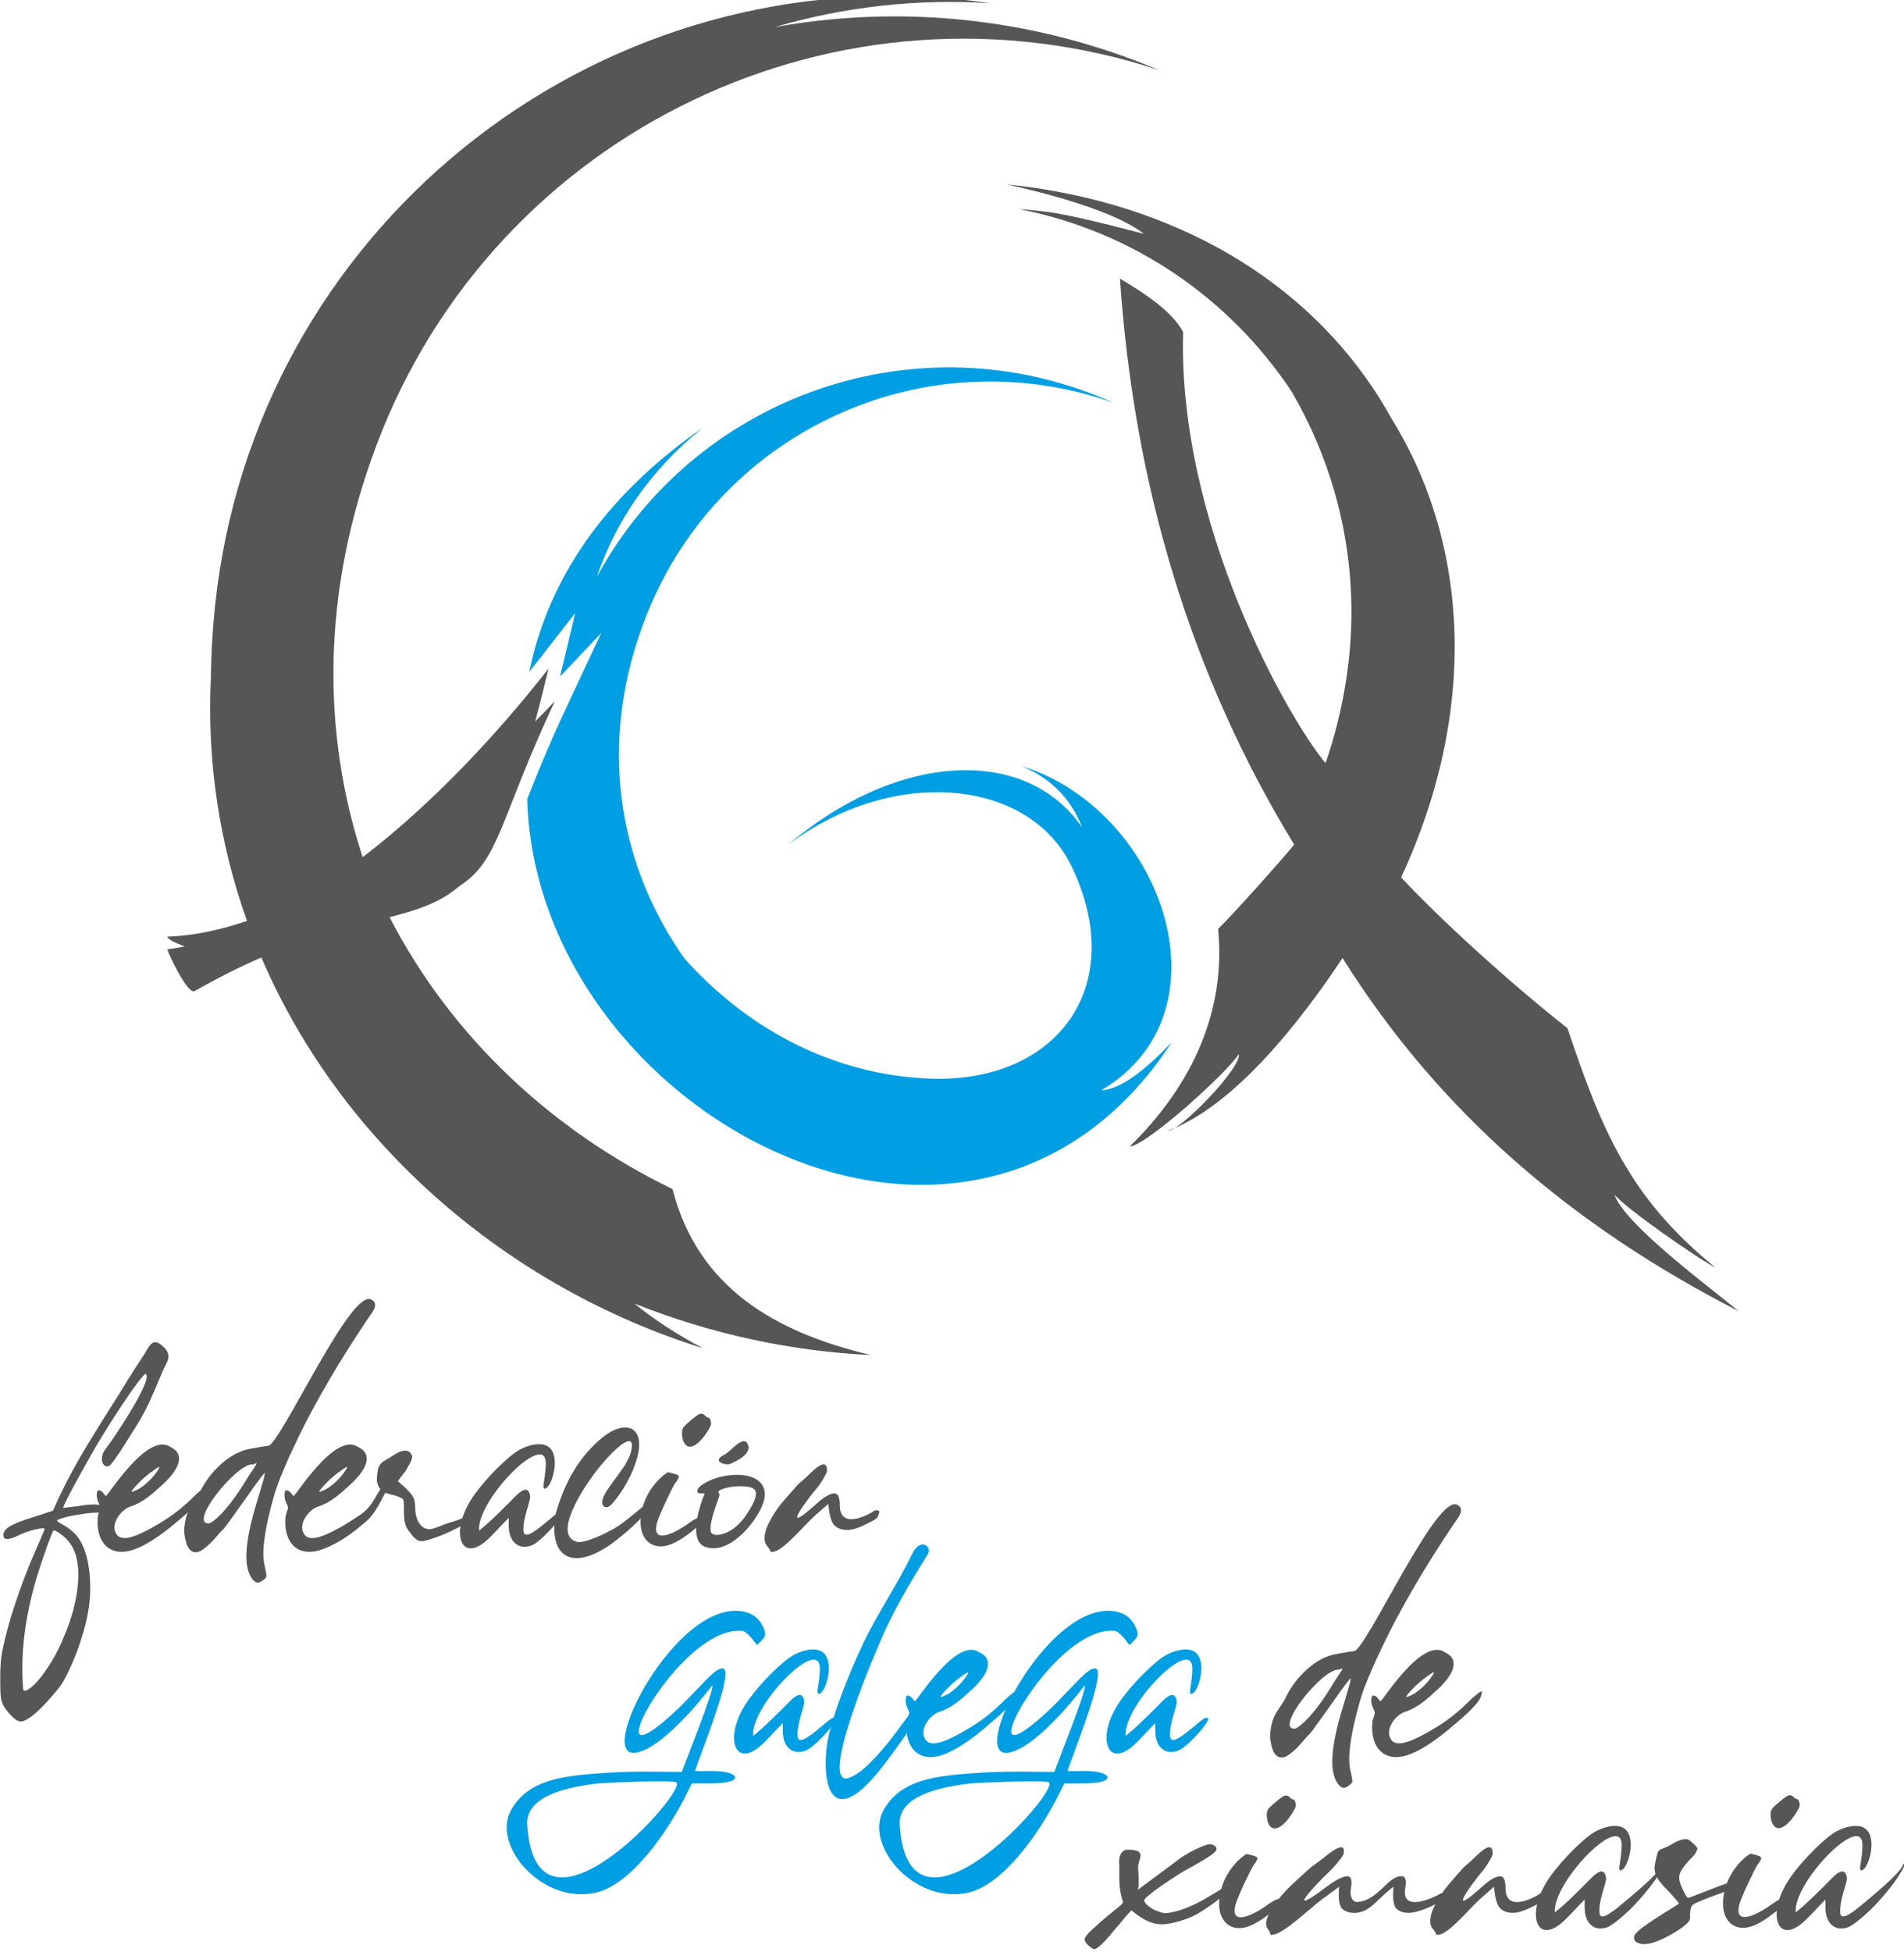 <?xml version="1.0" encoding="UTF-8" standalone="no"?>
<svg
   xmlns:dc="http://purl.org/dc/elements/1.1/"
   xmlns:cc="http://creativecommons.org/ns#"
   xmlns:rdf="http://www.w3.org/1999/02/22-rdf-syntax-ns#"
   xmlns:svg="http://www.w3.org/2000/svg"
   xmlns="http://www.w3.org/2000/svg"
   xmlns:sodipodi="http://sodipodi.sourceforge.net/DTD/sodipodi-0.dtd"
   xmlns:inkscape="http://www.inkscape.org/namespaces/inkscape"
   width="68.906mm"
   height="70.608mm"
   viewBox="0 0 68.906 70.608"
   version="1.1"
   id="svg1513"
   inkscape:version="1.0.2-2 (e86c870879, 2021-01-15)"
   sodipodi:docname="logo-texto-cuadrado-claro_zoom.svg">
  <defs
     id="defs1507" />
  <sodipodi:namedview
     id="base"
     pagecolor="#ffffff"
     bordercolor="#666666"
     borderopacity="1.0"
     inkscape:pageopacity="0.0"
     inkscape:pageshadow="2"
     inkscape:zoom="0.34066125"
     inkscape:cx="-615.63166"
     inkscape:cy="153.68651"
     inkscape:document-units="mm"
     inkscape:current-layer="layer1"
     inkscape:document-rotation="0"
     showgrid="false"
     inkscape:window-width="1920"
     inkscape:window-height="1009"
     inkscape:window-x="1272"
     inkscape:window-y="-8"
     inkscape:window-maximized="1" />
  <g
     inkscape:label="Capa 1"
     inkscape:groupmode="layer"
     id="layer1"
     transform="translate(-268.719,-107.504)">
    <g
       id="g843"
       transform="matrix(0.353,0,0,-0.353,257.79,332.913)">
      <g
         id="g845">
        <path
           d="m 206.835,508.652 c -1.621,0.784 -9.312,6.125 -10.349,7.481 0.985,-3.073 10.17,-9.802 12.692,-11.935 -16.881,8.644 -30.583,20.242 -40.58,36.175 -4.419,-6.653 -11.124,-15.2 -17.938,-17.722 1.362,0.012 7.641,6.565 7.304,7.874 -1.108,-1.804 -9.387,-9.331 -11.181,-9.465 6.499,6.357 9.876,13.989 9.059,22.301 1.431,1.355 6.582,7.133 7.797,8.637 -10.569,17.302 -16.406,36.686 -17.859,57.998 2.186,-1.288 5.337,-3.281 6.479,-5.471 -0.561,-19.6 10.659,-39.457 14.598,-44.179 0.954,2.727 1.667,5.61 2.131,8.646 1.623,10.606 -0.61,20.911 -5.648,29.495 -6.26,9.4 -16.117,16.336 -27.906,18.637 0.99,-0.069 1.984,-0.168 2.981,-0.297 2.543,-0.331 7.478,-1.629 9.813,-2.237 -2.898,2.302 -9.895,4.153 -13.989,5.048 1.017,-0.094 2.039,-0.219 3.062,-0.375 17.158,-2.625 29.648,-11.534 36.329,-23.617 7.983,-12.897 8.881,-30.006 0.976,-47.008 3.946,-4.243 10.978,-10.67 17.055,-15.458 3.461,-10.323 6.338,-17.397 15.17,-24.529"
           style="fill:#575656;fill-opacity:1;fill-rule:evenodd;stroke:none"
           id="path847" />
        <path
           d="m 92.152,579.438 c 9.826,18.112 31.893,26.362 51.463,18.474 0.512,-0.207 1.018,-0.422 1.518,-0.647 -19.025,6.774 -40.174,-2.621 -47.794,-21.525 -5.365,-13.31 -2.916,-25.936 3.801,-35.426 6.31,-7.053 14.994,-11.876 25.024,-12.293 13.172,-0.547 20.554,9.463 14.67,21.722 -4.334,9.031 -18.277,10.378 -29.099,2.226 0.284,0.241 0.572,0.478 0.863,0.711 11.158,8.931 23.744,9.204 29.313,1.063 -1.091,2.81 -3.106,5.031 -6.205,6.284 0.258,-0.072 0.513,-0.151 0.766,-0.237 13.834,-4.92 20.767,-25.064 7.395,-32.971 1.812,0.081 4.235,1.76 7.231,4.94 -20.529,-31.418 -65.201,-7.145 -66.084,24.9 0.376,0.952 0.752,1.903 1.141,2.85 0.914,2.23 1.881,4.434 2.905,6.616 l 3.55,7.568 -4.231,-4.474 c 0.041,0.168 0.081,0.335 0.121,0.503 l 1.433,6 -3.799,-4.861 c -0.297,-0.38 -0.598,-0.76 -0.901,-1.139 1.735,8.568 6.798,16.943 16.407,24.016 0.445,0.327 0.894,0.645 1.348,0.952 -5.379,-4.311 -8.901,-9.581 -10.838,-15.251"
           style="fill:#009ee3;fill-opacity:1;fill-rule:evenodd;stroke:none"
           id="path849" />
        <path
           d="m 87.845,566.695 c -5.739,-12.234 -5.625,-16.271 -9.8,-18.96 -1.976,-1.702 -4.252,-2.434 -7.148,-3.171 6.405,-12.418 16.823,-21.961 29.01,-27.869 2.587,-10.045 10.392,-14.64 20.328,-17.01 -8.295,0.395 -16.52,2.199 -24.229,5.278 2.059,-1.691 4.42,-3.195 6.995,-4.568 -19.803,6.191 -36.974,20.761 -45.244,40.033 -2.082,-0.903 -4.351,-2.022 -6.836,-3.439 -0.715,-0.408 -2.664,3.753 -2.813,4.276 0.605,0.078 1.211,0.181 1.818,0.303 -0.886,0.283 -1.758,0.719 -1.808,0.992 2.635,0.092 5.381,0.669 8.167,1.619 -2.767,7.729 -4.126,16.135 -3.705,25.002 0.032,2.369 0.166,4.785 0.425,7.253 4.019,38.337 38.355,66.157 76.691,62.138 0.933,-0.098 1.86,-0.214 2.78,-0.347 -7.649,0.485 -15.092,-0.401 -22.083,-2.449 11.965,2.148 24.645,1.202 36.849,-3.389 0.878,-0.331 1.746,-0.677 2.603,-1.038 -32.569,10.748 -68.106,-6.041 -80.294,-38.438 -5.644,-15.002 -5.56,-29.367 -1.491,-41.952 0.031,-0.082 0.063,-0.164 0.094,-0.246 7.246,5.557 13.888,12.727 19.042,19.322 -0.47,-1.967 -0.923,-3.764 -1.368,-5.418 0.697,0.701 1.37,1.396 2.018,2.081"
           style="fill:#575656;fill-opacity:1;fill-rule:evenodd;stroke:none"
           id="path851" />
      </g>
      <g
         id="g853">
        <path
           d="m 40.781,483.529 c -0.348,0 -0.754,-0.035 -1.218,-0.104 -0.464,-0.07 -0.899,-0.145 -1.305,-0.226 -0.406,-0.081 -0.748,-0.168 -1.027,-0.261 -0.278,-0.093 -0.418,-0.174 -0.418,-0.243 0,-0.023 0.07,-0.081 0.209,-0.174 0.139,-0.093 0.302,-0.186 0.487,-0.278 0.441,-0.255 0.83,-0.556 1.166,-0.904 1.445,-1.494 1.673,-4.782 1.479,-6.818 -0.163,-1.712 -0.653,-3.394 -1.218,-4.992 -0.37,-1.049 -1.262,-3.073 -1.827,-3.809 -0.601,-0.784 -3.011,-3.684 -4.071,-3.583 -0.244,0.023 -0.505,0.174 -0.783,0.452 -1.376,1.375 -1.237,1.839 -1.27,3.687 -0.012,0.649 0.006,1.298 0.052,1.948 0.088,1.229 0.695,3.44 1.044,4.626 0.759,2.432 1.618,4.783 2.662,7.113 0.151,0.336 0.284,0.644 0.401,0.922 0.116,0.278 0.209,0.504 0.278,0.678 0.07,0.174 0.104,0.272 0.104,0.296 0,0.07 -0.093,0.093 -0.278,0.07 -0.186,-0.023 -0.412,-0.064 -0.679,-0.122 -0.267,-0.058 -0.545,-0.139 -0.835,-0.243 -0.29,-0.104 -0.539,-0.203 -0.748,-0.296 -1.044,-0.533 -1.601,-0.58 -1.67,-0.139 -0.07,0.348 0.133,0.673 0.609,0.974 0.476,0.302 1.363,0.649 2.662,1.043 l 1.81,0.591 0.626,1.391 c 0.975,2.064 2.193,4.255 3.654,6.574 0.162,0.278 0.377,0.632 0.644,1.061 0.267,0.429 0.557,0.887 0.87,1.374 0.313,0.487 0.632,0.991 0.957,1.513 0.325,0.521 0.626,1.014 0.905,1.478 0.58,0.927 1.096,1.728 1.548,2.4 0.583,0.867 0.901,1.939 1.804,1.264 1.444,-1.079 0.624,-1.82 0.232,-2.76 -0.116,-0.278 -0.226,-0.539 -0.331,-0.783 -0.734,-1.71 -1.166,-2.884 -2.314,-4.748 -0.186,-0.302 -0.435,-0.696 -0.748,-1.183 -0.313,-0.487 -0.598,-0.939 -0.853,-1.357 -0.255,-0.394 -0.499,-0.748 -0.731,-1.061 -0.232,-0.313 -0.383,-0.493 -0.452,-0.539 -0.185,-0.093 -0.342,-0.104 -0.47,-0.035 -0.128,0.069 -0.221,0.191 -0.279,0.365 -0.058,0.174 -0.07,0.371 -0.035,0.591 0.035,0.22 0.122,0.435 0.261,0.643 0.947,1.182 5.242,7.668 4.141,7.827 l -0.487,-0.557 c -0.162,-0.185 -0.412,-0.516 -0.748,-0.991 -0.336,-0.475 -0.713,-1.026 -1.131,-1.652 -0.418,-0.626 -0.853,-1.299 -1.305,-2.017 -0.452,-0.719 -0.887,-1.426 -1.305,-2.122 -0.278,-0.487 -0.615,-1.078 -1.009,-1.774 -0.394,-0.696 -0.771,-1.374 -1.131,-2.035 -0.36,-0.661 -0.661,-1.235 -0.905,-1.722 -0.243,-0.487 -0.365,-0.765 -0.365,-0.835 0,-0.023 0.134,-0.017 0.4,0.017 0.267,0.035 0.597,0.075 0.992,0.122 0.395,0.07 0.783,0.122 1.166,0.157 0.383,0.035 0.667,0.041 0.852,0.017 0.279,-0.023 0.452,-0.052 0.522,-0.087 0.07,-0.035 0.104,-0.145 0.104,-0.33 0,-0.186 -0.035,-0.302 -0.104,-0.348 -0.07,-0.046 -0.267,-0.069 -0.592,-0.069 z m -2.993,-2.713 c -0.179,0.224 -1.189,1.038 -1.357,0.87 -0.023,-0.023 -0.075,-0.134 -0.157,-0.331 -0.388,-0.941 -0.738,-1.97 -1.061,-2.939 -1.4,-4.096 -2.243,-8.576 -1.879,-12.939 0.042,-0.501 0.733,0.062 1.026,0.331 0.932,0.85 2.181,2.753 2.871,4.348 0.186,0.429 0.365,0.858 0.539,1.287 0.893,2.201 2.225,7.164 0.018,9.374"
           style="fill:#575656;fill-opacity:1;fill-rule:nonzero;stroke:none"
           id="path855" />
        <path
           d="m 109.925,479.633 c 0,0.07 -0.104,0.232 -0.313,0.487 -0.51,0.509 -0.181,1.655 0.105,2.226 0.895,1.789 1.593,2.385 2.888,3.896 0.139,0.162 0.243,0.267 0.313,0.313 0.046,0.046 0.186,0.168 0.418,0.365 0.232,0.197 0.475,0.423 0.731,0.678 1.044,1.02 1.601,1.159 1.67,0.417 0.046,-0.162 -0.012,-0.382 -0.174,-0.661 -0.162,-0.278 -0.399,-0.76 -0.87,-1.322 -1.361,-1.624 -3.738,-4.956 0.035,-1.53 0.818,0.743 1.462,1.032 1.81,1.008 0.348,-0.023 0.522,-0.429 0.522,-1.217 0,-2.77 3.425,-0.665 3.445,-0.626 0.023,0.069 0.151,0.104 0.383,0.104 0.209,0 0.267,-0.116 0.174,-0.348 -0.046,-0.116 -0.081,-0.209 -0.105,-0.278 -0.023,-0.07 -0.075,-0.139 -0.157,-0.209 -0.081,-0.07 -0.197,-0.145 -0.348,-0.226 -0.151,-0.081 -0.365,-0.191 -0.644,-0.331 -0.603,-0.302 -1.108,-0.493 -1.514,-0.574 -0.406,-0.081 -0.795,-0.064 -1.166,0.052 -0.348,0.116 -0.603,0.302 -0.765,0.557 -0.163,0.255 -0.29,0.649 -0.383,1.182 l -0.105,0.835 -1.462,-1.287 c -0.893,-0.788 -3.236,-3.617 -4.21,-3.617 -0.186,-0.046 -0.278,-0.012 -0.278,0.104"
           style="fill:#575656;fill-opacity:1;fill-rule:nonzero;stroke:none"
           id="path857" />
        <path
           d="m 106.689,488.972 c -0.186,-0.104 -0.371,-0.203 -0.557,-0.296 -0.186,-0.093 -0.325,-0.151 -0.418,-0.174 -0.116,-0.023 -0.244,-0.023 -0.383,0 -0.139,0.023 -0.267,0.058 -0.383,0.105 -0.441,0.232 -0.394,0.498 0.139,0.8 0.116,0.046 0.273,0.145 0.47,0.296 0.197,0.151 0.389,0.319 0.574,0.504 0.812,0.742 1.311,0.846 1.496,0.313 0.336,-0.671 -0.444,-1.269 -0.94,-1.548"
           style="fill:#575656;fill-opacity:1;fill-rule:nonzero;stroke:none"
           id="path859" />
        <path
           d="m 104.009,481.355 c 0.279,-0.151 0.685,-0.134 1.218,0.052 0.835,0.301 1.578,0.927 2.227,1.878 0.974,1.415 1.241,2.307 0.8,2.678 -0.616,0.439 -2.293,0.285 -2.993,0.07 -0.302,-0.093 -0.665,-0.241 -0.665,-0.38 0,-0.07 0.178,-0.188 0.108,-0.42 -0.168,-0.559 -1.377,-3.51 -0.696,-3.878 z m -0.8,4.156 h -0.383 c -0.255,0 -0.383,0.07 -0.383,0.209 0,0.185 0.122,0.377 0.366,0.574 1.496,1.212 5.6,1.819 6.438,-0.191 0.507,-1.217 -0.658,-2.937 -1.34,-3.809 -0.984,-1.26 -2.784,-2.824 -4.489,-2.313 -2.004,0.468 -0.726,4.324 -0.209,5.53"
           style="fill:#575656;fill-opacity:1;fill-rule:nonzero;stroke:none"
           id="path861" />
        <path
           d="m 100.147,487.494 c 0.255,-0.046 0.389,-0.133 0.4,-0.261 0.012,-0.128 -0.11,-0.353 -0.365,-0.678 -0.305,-0.432 -1.693,-3.359 -1.879,-4.104 -0.609,-2.436 2.301,-0.714 3.167,-0.07 0.441,0.325 0.8,0.539 1.079,0.643 0.278,0.104 0.447,0.116 0.504,0.035 0.058,-0.081 0.006,-0.238 -0.157,-0.47 -0.162,-0.232 -0.452,-0.522 -0.87,-0.87 -0.905,-0.719 -1.682,-1.2 -2.332,-1.443 -1.763,-0.661 -3.062,0.395 -3.062,2.278 0,1.899 0.981,3.725 2.453,4.887 0.221,0.174 0.354,0.249 0.4,0.226 0.069,-0.023 0.168,-0.046 0.296,-0.07 0.128,-0.023 0.249,-0.058 0.365,-0.104"
           style="fill:#575656;fill-opacity:1;fill-rule:nonzero;stroke:none"
           id="path863" />
        <path
           d="m 103.836,492.851 c 0.046,-0.139 0.035,-0.284 -0.035,-0.435 -0.332,-0.717 -1.266,-2.083 -2.071,-2.122 -0.244,-0.012 -0.447,0.11 -0.609,0.365 -0.07,0.116 -0.128,0.267 -0.174,0.452 -0.046,0.186 -0.07,0.36 -0.07,0.522 0,0.255 0.041,0.452 0.122,0.591 0.081,0.139 0.272,0.336 0.574,0.591 0.533,0.464 0.898,0.736 1.096,0.818 0.197,0.081 0.377,0.041 0.539,-0.122 0.162,-0.162 0.29,-0.243 0.383,-0.243 0.116,0 0.197,-0.139 0.243,-0.417"
           style="fill:#575656;fill-opacity:1;fill-rule:nonzero;stroke:none"
           id="path865" />
        <path
           d="m 97.259,484.398 c 0.139,0.023 0.203,-0.046 0.191,-0.209 -0.012,-0.162 -0.087,-0.336 -0.226,-0.522 -0.583,-0.915 -2.269,-2.33 -3.149,-3.009 -3.587,-2.766 -6.46,-2.397 -6.281,1.687 0.023,0.533 0.104,1.009 0.243,1.426 0.884,2.943 2.279,5.475 4.663,7.444 2.421,1.998 4.62,1.14 3.48,-2.4 -0.162,-0.533 -0.383,-1.078 -0.661,-1.635 -0.278,-0.557 -0.568,-1.061 -0.87,-1.513 -0.302,-0.452 -0.586,-0.829 -0.853,-1.13 -0.267,-0.302 -0.481,-0.452 -0.644,-0.452 -0.185,0 -0.319,0.081 -0.4,0.244 -0.081,0.162 -0.075,0.371 0.018,0.626 0.023,0.139 0.128,0.365 0.313,0.678 0.864,1.456 2.586,3.111 2.662,4.696 0.012,0.243 -0.029,0.4 -0.122,0.469 -0.139,0.116 -0.377,0.07 -0.713,-0.139 -0.988,-0.613 -2.373,-2.247 -3.115,-3.252 -0.812,-1.103 -4.316,-6.149 -1.67,-6.87 0.858,-0.215 3.647,1.207 4.385,1.739 0.778,0.561 1.497,1.176 2.244,1.774 0.29,0.232 0.458,0.348 0.505,0.348"
           style="fill:#575656;fill-opacity:1;fill-rule:nonzero;stroke:none"
           id="path867" />
        <path
           d="m 71.16,489.337 c 0.858,0.58 1.462,0.708 1.81,0.383 0.185,-0.185 0.267,-0.365 0.243,-0.539 -0.023,-0.174 -0.128,-0.423 -0.313,-0.748 -0.788,-1.38 -0.054,-0.138 -1.148,-1.67 l 0.731,-0.661 c 0.441,-0.417 0.725,-0.754 0.852,-1.009 0.128,-0.255 0.192,-0.615 0.192,-1.078 0,-1.034 0.463,-2.179 1.495,-2.179 0.418,0 1.312,0.474 2.054,0.683 0.742,0.209 1.427,0.475 2.053,0.8 0.858,0.417 1.183,0.475 0.975,0.174 -0.023,-0.046 -0.151,-0.157 -0.383,-0.33 -0.232,-0.174 -0.499,-0.365 -0.8,-0.574 -0.325,-0.209 -0.696,-0.423 -1.114,-0.643 -0.417,-0.22 -0.829,-0.418 -1.235,-0.591 -0.406,-0.174 -0.777,-0.313 -1.113,-0.418 -1.384,-0.429 -1.599,-0.67 -2.662,0.818 -0.696,0.973 -0.263,2.65 -0.522,3.165 0,0.023 -0.098,0.081 -0.296,0.174 -1.005,0.473 -1.995,0.187 -2.349,1.513 -0.046,0.174 -0.046,0.447 0,0.817 0.101,1.413 0.768,1.342 1.531,1.913"
           style="fill:#575656;fill-opacity:1;fill-rule:nonzero;stroke:none"
           id="path869" />
        <path
           d="m 172.453,469.31 c -0.266,-0.533 -0.539,-1.125 -0.817,-1.774 -0.278,-0.649 -0.532,-1.264 -0.763,-1.844 -0.553,-1.395 -1.788,-5.887 -1.561,-7.983 0.037,-0.336 0.091,-0.632 0.164,-0.887 0.097,-0.464 0.139,-0.748 0.127,-0.852 -0.012,-0.105 -0.115,-0.226 -0.309,-0.365 -0.242,-0.186 -0.435,-0.278 -0.581,-0.278 -0.145,0 -0.302,0.093 -0.472,0.278 -1.713,1.939 0.23,7.373 0.781,9.305 0.098,0.344 0.418,1.351 0.418,1.652 0,0.046 -0.182,-0.168 -0.545,-0.643 -0.363,-0.475 -0.799,-1.084 -1.307,-1.826 -0.532,-0.742 -1.022,-1.426 -1.47,-2.052 -0.448,-0.626 -0.732,-1.009 -0.853,-1.148 -0.814,-0.78 -1.089,-1.391 -2.178,-2.174 -0.921,-0.662 -1.535,-0.07 -1.754,0.877 -0.107,0.463 -0.195,0.86 -0.147,1.331 0.218,2.119 0.903,2.265 1.651,3.788 0.922,1.877 2.955,4.005 5.186,4.344 0.532,0.081 1.139,0.229 1.743,0.285 0.076,0.007 0.187,0.052 0.345,0.226 1.973,2.183 8.217,15.742 10.219,14.783 0.892,-0.428 0.15,-1.298 -0.218,-1.826 -2.745,-4.047 -5.597,-8.772 -7.66,-13.218 z m -4.61,-2.957 c 0.061,0.104 0.907,1.275 0.726,1.217 -0.097,-0.023 -0.207,-0.133 -0.363,-0.122 -1.714,0.122 -6.803,-6.354 -4.392,-6.035 1.312,0.782 2.832,2.905 4.029,4.939"
           style="fill:#575656;fill-opacity:1;fill-rule:nonzero;stroke:none"
           id="path871" />
        <path
           d="m 126.096,479.293 c -1.752,-2.801 -2.987,-4.864 -4.429,-7.896 -0.821,-1.788 -6.702,-15.487 -3.848,-15.096 0.17,0.023 0.472,0.162 0.908,0.417 0.557,0.325 1.258,0.951 2.105,1.878 0.847,0.927 1.694,1.983 2.541,3.165 1.016,1.391 1.621,2.087 1.815,2.087 0.145,0 0.236,-0.052 0.273,-0.157 0.036,-0.104 -0.012,-0.29 -0.145,-0.556 -0.133,-0.267 -0.351,-0.637 -0.653,-1.113 -0.303,-0.475 -0.708,-1.073 -1.216,-1.792 -0.556,-0.788 -1.095,-1.524 -1.615,-2.209 -0.52,-0.684 -1.004,-1.275 -1.452,-1.774 -0.448,-0.499 -0.841,-0.887 -1.18,-1.165 -3.697,-3.038 -3.892,2.322 -3.385,5.074 0.502,2.726 2.305,7.16 3.622,9.935 1.535,3.236 3.578,6.146 5.028,9.2 0.877,1.786 2.068,0.749 1.634,0"
           style="fill:#009ee3;fill-opacity:1;fill-rule:nonzero;stroke:none"
           id="path873" />
        <path
           d="m 116.44,462.527 c 0.145,-0.046 0.218,-0.093 0.218,-0.139 0,-0.046 -0.073,-0.197 -0.218,-0.452 -0.433,-0.691 -2.15,-2.565 -2.94,-2.818 -0.653,-0.209 -1.192,-0.133 -1.615,0.226 -0.423,0.359 -0.647,0.945 -0.671,1.757 v 0.87 l -0.508,-0.522 c -0.557,-0.603 -1.041,-1.107 -1.452,-1.513 -2.737,-2.699 -3.937,0.056 -2.287,3.218 0.799,1.615 2.852,3.801 4.229,4.974 0.544,0.464 0.999,0.777 1.361,0.939 0.75,0.348 1.422,0.493 2.015,0.435 1.899,-0.186 1.458,-3.007 0.817,-4.104 -0.169,-0.29 -0.339,-0.435 -0.508,-0.435 -0.121,0 -0.145,0.197 -0.072,0.591 0.194,1.183 0.248,1.977 0.163,2.383 -0.513,2.459 -7.027,-4.259 -6.806,-7.287 1.256,1.003 2.598,2.382 3.739,3.53 0.453,0.456 1.351,1.24 1.507,0 0.063,-0.503 -0.812,-2.337 -0.671,-3.617 0.151,-1.383 3.339,2.096 3.703,1.965"
           style="fill:#009ee3;fill-opacity:1;fill-rule:nonzero;stroke:none"
           id="path875" />
        <path
           d="m 182.835,464.858 c -0.073,-0.325 -0.333,-0.731 -0.78,-1.218 -0.448,-0.487 -1.144,-1.125 -2.087,-1.913 -1.694,-1.461 -3.152,-2.435 -4.374,-2.922 -2.766,-1.102 -4.186,0.775 -3.939,3.252 0.035,0.36 0.254,0.725 0.254,0.957 0,0.285 -0.363,0.641 -0.363,1.27 0,0.336 0.073,0.504 0.218,0.504 0.373,0 0.531,-0.48 0.726,-0.574 0.165,-0.079 4.155,6.487 6.534,5.061 0.363,-0.185 0.611,-0.371 0.744,-0.556 0.788,-1.098 -0.73,-2.687 -1.507,-3.374 -0.977,-0.906 -1.974,-1.813 -3.267,-2.226 -1.064,-0.367 -2.127,-1.931 -1.379,-2.887 0.436,-0.603 1.573,-0.394 3.412,0.626 1.685,0.922 2.876,1.747 4.247,3.061 0.29,0.302 0.575,0.568 0.853,0.8 0.278,0.232 0.454,0.371 0.526,0.417 0.145,0.069 0.224,0.093 0.236,0.069 0.012,-0.023 -0.006,-0.139 -0.055,-0.348 z m -7.696,-0.209 c 0.145,0 0.423,0.116 0.835,0.348 0.672,0.446 1.282,1.042 1.742,1.704 0.242,0.348 0.309,0.504 0.2,0.469 -0.109,-0.035 -0.43,-0.249 -0.962,-0.643 -0.29,-0.232 -0.538,-0.441 -0.744,-0.626 -0.202,-0.182 -1.249,-1.252 -1.071,-1.252"
           style="fill:#575656;fill-opacity:1;fill-rule:nonzero;stroke:none"
           id="path877" />
        <path
           d="m 107.274,473.38 c 0.835,-0.186 1.446,-0.649 1.833,-1.391 0.574,-1.1 0.271,-1.237 -0.544,-2.018 -0.325,0.405 -0.992,1.393 -1.524,1.444 -5.117,0.491 -11.863,-10.307 -10.382,-10.661 0.916,-0.22 4.242,3.078 4.611,3.478 0.823,0.858 1.458,1.519 1.906,1.983 0.339,0.351 2.276,2.431 2.16,0.661 -0.136,-2.078 -2.353,-7.598 -3.122,-9.809 1.042,-0.059 2.452,0.092 3.376,-0.174 0.484,-0.139 0.726,-0.301 0.726,-0.487 0,-0.417 -0.944,-0.626 -2.832,-0.626 h -1.597 l -0.835,-1.669 c -1.622,-3.108 -5.318,-8.73 -9.075,-9.531 -5.458,-1.17 -10.573,4.811 -8.658,8.4 1.776,3.329 5.779,3.58 9.112,3.844 1.464,0.116 3.068,0.174 4.81,0.174 l 3.63,-0.035 c 0.401,1.153 3.344,8.445 3.122,8.87 -0.011,0.02 -4.567,-6.128 -7.66,-6.87 -4.69,-1.123 4.011,15.957 10.945,14.418 z m -22.271,-21.67 c 0.74,-14.193 16.355,3.18 15.319,4.174 -0.289,0.277 -7.257,-0.024 -8.095,-0.105 -2.285,-0.296 -7.224,-0.969 -7.224,-4.069"
           style="fill:#009ee3;fill-opacity:1;fill-rule:nonzero;stroke:none"
           id="path879" />
        <path
           d="m 135.099,464.858 c -0.072,-0.325 -0.333,-0.731 -0.78,-1.218 -0.448,-0.487 -1.144,-1.125 -2.088,-1.913 -1.694,-1.461 -3.152,-2.435 -4.374,-2.922 -2.766,-1.102 -4.186,0.775 -3.939,3.252 0.036,0.36 0.254,0.725 0.254,0.957 0,0.285 -0.363,0.641 -0.363,1.27 0,0.336 0.073,0.504 0.218,0.504 0.373,0 0.531,-0.48 0.726,-0.574 0.166,-0.079 4.155,6.487 6.534,5.061 0.363,-0.185 0.611,-0.371 0.744,-0.556 0.788,-1.098 -0.73,-2.687 -1.506,-3.374 -0.978,-0.906 -1.974,-1.813 -3.267,-2.226 -1.064,-0.367 -2.127,-1.931 -1.38,-2.887 0.436,-0.603 1.573,-0.394 3.412,0.626 1.685,0.922 2.876,1.747 4.247,3.061 0.29,0.302 0.575,0.568 0.853,0.8 0.278,0.232 0.454,0.371 0.526,0.417 0.145,0.069 0.224,0.093 0.236,0.069 0.012,-0.023 -0.006,-0.139 -0.054,-0.348 z m -7.696,-0.209 c 0.145,0 0.423,0.116 0.835,0.348 0.672,0.446 1.282,1.042 1.742,1.704 0.242,0.348 0.308,0.504 0.2,0.469 -0.109,-0.035 -0.43,-0.249 -0.962,-0.643 -0.29,-0.232 -0.538,-0.441 -0.744,-0.626 -0.202,-0.182 -1.249,-1.252 -1.071,-1.252"
           style="fill:#009ee3;fill-opacity:1;fill-rule:nonzero;stroke:none"
           id="path881" />
        <path
           d="m 145.463,473.38 c 0.835,-0.186 1.446,-0.649 1.833,-1.391 0.574,-1.1 0.271,-1.237 -0.544,-2.018 -0.325,0.405 -0.992,1.393 -1.525,1.444 -5.116,0.491 -11.863,-10.307 -10.382,-10.661 0.916,-0.22 4.242,3.078 4.61,3.478 0.823,0.858 1.458,1.519 1.906,1.983 0.339,0.351 2.276,2.431 2.16,0.661 -0.136,-2.078 -2.353,-7.598 -3.122,-9.809 1.042,-0.059 2.452,0.092 3.376,-0.174 0.484,-0.139 0.726,-0.301 0.726,-0.487 0,-0.417 -0.944,-0.626 -2.832,-0.626 h -1.597 l -0.835,-1.669 c -1.621,-3.108 -5.318,-8.73 -9.075,-9.531 -5.458,-1.17 -10.573,4.811 -8.658,8.4 1.776,3.329 5.779,3.58 9.112,3.844 1.464,0.116 3.068,0.174 4.81,0.174 l 3.63,-0.035 c 0.401,1.153 3.344,8.445 3.122,8.87 -0.01,0.02 -4.567,-6.128 -7.66,-6.87 -4.69,-1.123 4.011,15.957 10.945,14.418 z m -22.271,-21.67 c 0.74,-14.193 16.355,3.18 15.319,4.174 -0.289,0.277 -7.257,-0.024 -8.095,-0.105 -2.285,-0.296 -7.224,-0.969 -7.224,-4.069"
           style="fill:#009ee3;fill-opacity:1;fill-rule:nonzero;stroke:none"
           id="path883" />
        <path
           d="m 154.629,462.527 c 0.145,-0.046 0.218,-0.093 0.218,-0.139 0,-0.046 -0.073,-0.197 -0.218,-0.452 -0.432,-0.691 -2.15,-2.565 -2.94,-2.818 -0.653,-0.209 -1.192,-0.133 -1.615,0.226 -0.423,0.359 -0.647,0.945 -0.671,1.757 v 0.87 l -0.508,-0.522 c -0.557,-0.603 -1.041,-1.107 -1.452,-1.513 -2.737,-2.699 -3.937,0.056 -2.287,3.218 0.799,1.615 2.852,3.801 4.229,4.974 0.544,0.464 0.998,0.777 1.361,0.939 0.75,0.348 1.422,0.493 2.015,0.435 1.9,-0.186 1.458,-3.007 0.817,-4.104 -0.169,-0.29 -0.339,-0.435 -0.508,-0.435 -0.121,0 -0.145,0.197 -0.073,0.591 0.194,1.183 0.248,1.977 0.164,2.383 -0.513,2.459 -7.027,-4.259 -6.806,-7.287 1.256,1.003 2.598,2.382 3.739,3.53 0.453,0.456 1.351,1.24 1.507,0 0.063,-0.503 -0.812,-2.337 -0.671,-3.617 0.151,-1.383 3.339,2.096 3.703,1.965"
           style="fill:#009ee3;fill-opacity:1;fill-rule:nonzero;stroke:none"
           id="path885" />
        <path
           d="m 52.166,485.894 c -0.072,-0.325 -0.333,-0.731 -0.78,-1.217 -0.448,-0.487 -1.143,-1.125 -2.087,-1.913 -1.694,-1.461 -3.152,-2.435 -4.374,-2.922 -2.766,-1.102 -4.186,0.775 -3.939,3.252 0.036,0.36 0.254,0.725 0.254,0.957 0,0.285 -0.363,0.641 -0.363,1.27 0,0.336 0.073,0.504 0.218,0.504 0.373,0 0.531,-0.48 0.726,-0.574 0.165,-0.079 4.155,6.487 6.534,5.061 0.363,-0.185 0.611,-0.371 0.744,-0.556 0.788,-1.098 -0.73,-2.687 -1.507,-3.374 -0.977,-0.906 -1.974,-1.813 -3.267,-2.226 -1.064,-0.367 -2.127,-1.931 -1.379,-2.887 0.436,-0.603 1.573,-0.394 3.412,0.626 1.685,0.922 2.876,1.747 4.247,3.061 0.29,0.302 0.575,0.568 0.853,0.8 0.278,0.232 0.454,0.371 0.526,0.417 0.145,0.069 0.224,0.093 0.236,0.069 0.012,-0.023 -0.006,-0.139 -0.055,-0.348 z m -7.696,-0.209 c 0.145,0 0.423,0.116 0.835,0.348 0.672,0.446 1.282,1.042 1.742,1.704 0.242,0.348 0.309,0.504 0.2,0.469 -0.109,-0.035 -0.43,-0.249 -0.962,-0.643 -0.29,-0.232 -0.538,-0.441 -0.744,-0.626 -0.202,-0.182 -1.249,-1.252 -1.071,-1.252"
           style="fill:#575656;fill-opacity:1;fill-rule:nonzero;stroke:none"
           id="path887" />
        <path
           d="m 70.592,485.804 c -0.362,-0.52 -1.059,-2.424 -2.355,-3.389 -1.702,-1.452 -2.847,-2.087 -4.069,-2.574 -2.766,-1.102 -4.186,0.775 -3.939,3.252 0.036,0.36 0.254,0.725 0.254,0.957 0,0.285 -0.363,0.641 -0.363,1.27 0,0.336 0.073,0.504 0.218,0.504 0.373,0 0.531,-0.48 0.726,-0.574 0.166,-0.079 4.155,6.487 6.534,5.061 0.363,-0.185 0.611,-0.371 0.744,-0.556 0.788,-1.098 -0.73,-2.687 -1.506,-3.374 -0.977,-0.906 -1.974,-1.813 -3.267,-2.226 -1.064,-0.367 -2.127,-1.931 -1.38,-2.887 0.436,-0.603 1.573,-0.394 3.413,0.626 0.831,0.455 1.523,0.915 2.215,1.365 1.309,0.851 1.64,2.02 2.176,2.721 0.127,0.165 1.625,1.287 0.6,-0.175 z m -6.878,-0.119 c 0.145,0 0.423,0.116 0.835,0.348 0.672,0.446 1.282,1.042 1.742,1.704 0.242,0.348 0.309,0.504 0.2,0.469 -0.109,-0.035 -0.43,-0.249 -0.962,-0.643 -0.29,-0.232 -0.538,-0.441 -0.744,-0.626 -0.202,-0.182 -1.249,-1.252 -1.071,-1.252"
           style="fill:#575656;fill-opacity:1;fill-rule:nonzero;stroke:none"
           id="path889" />
        <path
           d="m 61.123,490.346 c -0.266,-0.533 -0.539,-1.125 -0.817,-1.774 -0.278,-0.649 -0.532,-1.264 -0.762,-1.844 -0.553,-1.395 -1.788,-5.887 -1.561,-7.983 0.036,-0.336 0.091,-0.632 0.163,-0.887 0.097,-0.464 0.139,-0.748 0.127,-0.852 -0.012,-0.105 -0.115,-0.226 -0.309,-0.365 -0.242,-0.185 -0.435,-0.278 -0.581,-0.278 -0.145,0 -0.302,0.093 -0.472,0.278 -1.713,1.939 0.231,7.373 0.781,9.305 0.098,0.344 0.417,1.351 0.417,1.652 0,0.046 -0.181,-0.168 -0.544,-0.643 -0.363,-0.475 -0.799,-1.084 -1.307,-1.826 -0.532,-0.742 -1.022,-1.426 -1.47,-2.052 -0.448,-0.626 -0.732,-1.009 -0.853,-1.148 -0.814,-0.78 -1.089,-1.391 -2.178,-2.174 -0.921,-0.662 -1.535,-0.07 -1.754,0.877 -0.107,0.463 -0.195,0.86 -0.147,1.331 0.218,2.119 0.903,2.265 1.651,3.788 0.922,1.877 2.954,4.005 5.186,4.344 0.532,0.081 1.139,0.229 1.743,0.285 0.076,0.007 0.188,0.052 0.345,0.226 1.973,2.183 8.217,15.742 10.219,14.783 0.892,-0.428 0.149,-1.298 -0.218,-1.826 -2.745,-4.047 -5.597,-8.772 -7.66,-13.218 z m -4.61,-2.957 c 0.061,0.104 0.907,1.275 0.726,1.218 -0.097,-0.023 -0.207,-0.133 -0.363,-0.122 -1.714,0.122 -6.803,-6.354 -4.392,-6.035 1.312,0.782 2.832,2.905 4.029,4.939"
           style="fill:#575656;fill-opacity:1;fill-rule:nonzero;stroke:none"
           id="path891" />
        <path
           d="m 88.345,483.563 c 0.145,-0.046 0.218,-0.093 0.218,-0.139 0,-0.046 -0.072,-0.197 -0.218,-0.452 -0.432,-0.691 -2.15,-2.565 -2.94,-2.818 -0.653,-0.209 -1.192,-0.133 -1.615,0.226 -0.423,0.359 -0.647,0.945 -0.672,1.757 v 0.87 l -0.508,-0.522 c -0.557,-0.603 -1.041,-1.107 -1.452,-1.513 -2.737,-2.699 -3.937,0.056 -2.287,3.218 0.799,1.615 2.852,3.801 4.229,4.974 0.545,0.464 0.998,0.777 1.361,0.939 0.75,0.348 1.422,0.493 2.015,0.435 1.9,-0.186 1.458,-3.007 0.817,-4.104 -0.169,-0.29 -0.339,-0.435 -0.508,-0.435 -0.121,0 -0.145,0.197 -0.073,0.591 0.194,1.183 0.248,1.977 0.164,2.383 -0.513,2.459 -7.027,-4.259 -6.807,-7.287 1.256,1.003 2.598,2.382 3.739,3.53 0.453,0.456 1.351,1.24 1.506,0 0.063,-0.503 -0.812,-2.337 -0.671,-3.617 0.151,-1.383 3.339,2.096 3.703,1.965"
           style="fill:#575656;fill-opacity:1;fill-rule:nonzero;stroke:none"
           id="path893" />
        <path
           d="m 204.983,449.103 c -0.057,-0.278 -0.241,-0.58 -0.552,-0.904 -0.198,-0.185 -0.39,-0.388 -0.574,-0.609 -0.184,-0.22 -0.34,-0.429 -0.467,-0.626 -0.502,-0.775 -0.239,-1.327 0.149,-2.174 0.17,-0.371 0.325,-0.615 0.467,-0.731 0,-0.023 0.241,0.058 0.722,0.243 0.482,0.185 1.048,0.406 1.699,0.661 1.19,0.464 1.997,0.736 2.422,0.818 0.425,0.081 0.637,-0.017 0.637,-0.296 0,-0.046 -0.071,-0.116 -0.213,-0.209 -0.142,-0.093 -0.312,-0.174 -0.51,-0.243 -0.198,-0.07 -0.552,-0.197 -1.062,-0.383 -0.51,-0.185 -1.02,-0.371 -1.53,-0.556 -0.453,-0.186 -0.807,-0.331 -1.062,-0.435 -0.255,-0.104 -0.439,-0.197 -0.552,-0.278 -0.113,-0.081 -0.184,-0.168 -0.212,-0.261 -0.378,-1.242 0.414,-1.135 -1.062,-2.191 -0.255,-0.186 -0.559,-0.377 -0.913,-0.574 -0.878,-0.489 -2.54,-1.403 -3.548,-0.887 -0.227,0.093 -0.34,0.278 -0.34,0.556 0,0.209 0.219,0.487 0.658,0.835 0.439,0.348 1.239,0.893 2.4,1.635 0.425,0.255 0.786,0.475 1.083,0.661 0.297,0.185 0.446,0.29 0.446,0.313 0.028,0.023 -0.043,0.134 -0.213,0.331 -0.17,0.197 -0.368,0.423 -0.595,0.678 -0.863,0.943 -1.884,1.724 -1.636,3.009 0.393,2.041 0.279,1.184 1.721,2.07 0.435,0.267 1.188,0.639 1.678,0.487 0.15,-0.047 0.987,-0.785 0.956,-0.939"
           style="fill:#575656;fill-opacity:1;fill-rule:nonzero;stroke:none"
           id="path895" />
        <path
           d="m 146.396,442.181 c -0.141,-0.186 -0.34,-0.429 -0.595,-0.731 -0.255,-0.302 -0.496,-0.58 -0.722,-0.835 -0.425,-0.533 -0.814,-0.968 -1.169,-1.304 -0.354,-0.337 -0.602,-0.505 -0.743,-0.505 -0.113,0 -0.283,0.093 -0.51,0.278 -0.396,0.325 -0.552,0.609 -0.467,0.852 0.085,0.243 0.453,0.643 1.104,1.2 0.311,0.302 0.673,0.621 1.083,0.957 0.411,0.336 0.729,0.597 0.956,0.783 0.425,0.325 0.666,0.545 0.723,0.661 0.056,0.116 -0.016,0.274 -0.085,0.522 -0.386,1.378 -0.205,2.334 -0.276,3.67 -0.036,0.679 0.299,1.27 0.871,1.27 2.158,0 1.003,-1.003 1.077,-1.881 0.052,-0.626 0.112,-1.578 -0.014,-2.224 l 1.912,1.426 c 0.538,0.394 1.034,0.759 1.487,1.096 0.453,0.336 0.75,0.562 0.892,0.678 0.198,0.139 0.446,0.296 0.744,0.47 0.297,0.174 0.602,0.336 0.913,0.487 0.312,0.15 0.595,0.272 0.85,0.365 0.255,0.093 0.439,0.139 0.552,0.139 0.255,0 0.453,-0.081 0.595,-0.243 0.198,-0.185 0.127,-0.417 -0.213,-0.696 -0.34,-0.278 -1.091,-0.742 -2.252,-1.391 -0.538,-0.278 -1.09,-0.603 -1.657,-0.974 -0.567,-0.371 -1.084,-0.719 -1.551,-1.043 -0.468,-0.325 -0.857,-0.621 -1.169,-0.887 -0.311,-0.266 -0.467,-0.434 -0.467,-0.504 0,-0.162 0.148,-0.365 0.446,-0.609 0.297,-0.243 0.63,-0.423 0.999,-0.539 0.283,-0.116 0.524,-0.174 0.722,-0.174 0.198,0 0.453,0.035 0.764,0.104 1.189,0.255 2.563,0.87 4.121,1.844 0.397,0.232 0.736,0.435 1.02,0.609 0.283,0.174 0.439,0.261 0.468,0.261 0.085,0 0.127,-0.104 0.127,-0.313 0,-0.093 -0.099,-0.238 -0.297,-0.435 -0.199,-0.197 -0.453,-0.423 -0.765,-0.678 -0.311,-0.255 -0.658,-0.51 -1.041,-0.765 -0.382,-0.255 -0.744,-0.487 -1.083,-0.696 -0.538,-0.302 -1.168,-0.556 -1.891,-0.765 -0.722,-0.209 -1.324,-0.313 -1.806,-0.313 -0.821,0 -1.685,0.348 -2.591,1.043 l -0.51,0.383 z"
           style="fill:#575656;fill-opacity:1;fill-rule:nonzero;stroke:none"
           id="path897" />
        <path
           d="m 159.463,448.373 c 0.255,-0.046 0.389,-0.134 0.4,-0.261 0.011,-0.128 -0.11,-0.353 -0.365,-0.678 -0.305,-0.432 -1.693,-3.359 -1.879,-4.105 -0.609,-2.436 2.301,-0.713 3.167,-0.069 0.441,0.325 0.8,0.539 1.079,0.643 0.278,0.104 0.447,0.116 0.505,0.035 0.058,-0.081 0.006,-0.238 -0.157,-0.47 -0.162,-0.232 -0.452,-0.522 -0.87,-0.87 -0.904,-0.719 -1.682,-1.2 -2.331,-1.443 -1.764,-0.661 -3.063,0.395 -3.063,2.278 0,1.899 0.981,3.725 2.453,4.887 0.221,0.174 0.354,0.249 0.4,0.226 0.069,-0.023 0.168,-0.046 0.296,-0.07 0.128,-0.023 0.249,-0.058 0.365,-0.104"
           style="fill:#575656;fill-opacity:1;fill-rule:nonzero;stroke:none"
           id="path899" />
        <path
           d="m 163.789,453.729 c 0.046,-0.139 0.035,-0.284 -0.035,-0.435 -0.332,-0.717 -1.266,-2.083 -2.071,-2.122 -0.244,-0.012 -0.447,0.11 -0.609,0.365 -0.07,0.116 -0.128,0.267 -0.174,0.452 -0.046,0.186 -0.07,0.359 -0.07,0.522 0,0.255 0.041,0.452 0.122,0.591 0.081,0.139 0.273,0.336 0.574,0.591 0.533,0.464 0.899,0.736 1.096,0.818 0.197,0.081 0.377,0.041 0.539,-0.122 0.162,-0.162 0.29,-0.243 0.383,-0.243 0.116,0 0.197,-0.139 0.243,-0.417"
           style="fill:#575656;fill-opacity:1;fill-rule:nonzero;stroke:none"
           id="path901" />
        <path
           d="m 178.174,440.395 c 0,0.069 -0.104,0.232 -0.313,0.487 -0.51,0.509 -0.181,1.655 0.105,2.226 0.895,1.789 1.593,2.385 2.888,3.896 0.139,0.162 0.243,0.267 0.313,0.313 0.046,0.046 0.186,0.168 0.418,0.365 0.232,0.197 0.475,0.423 0.731,0.678 1.044,1.02 1.601,1.159 1.67,0.417 0.046,-0.162 -0.012,-0.383 -0.174,-0.661 -0.162,-0.278 -0.399,-0.76 -0.87,-1.322 -1.361,-1.624 -3.738,-4.956 0.035,-1.53 0.818,0.743 1.462,1.032 1.81,1.009 0.348,-0.023 0.522,-0.429 0.522,-1.218 0,-2.77 3.426,-0.665 3.445,-0.626 0.023,0.07 0.15,0.105 0.383,0.105 0.209,0 0.267,-0.116 0.174,-0.348 -0.046,-0.116 -0.081,-0.209 -0.105,-0.278 -0.023,-0.07 -0.075,-0.139 -0.157,-0.209 -0.081,-0.07 -0.197,-0.145 -0.348,-0.226 -0.151,-0.081 -0.365,-0.191 -0.644,-0.331 -0.603,-0.301 -1.108,-0.493 -1.514,-0.574 -0.406,-0.081 -0.795,-0.064 -1.166,0.052 -0.348,0.116 -0.603,0.301 -0.765,0.556 -0.163,0.255 -0.29,0.649 -0.383,1.183 l -0.105,0.835 -1.462,-1.287 c -0.893,-0.788 -3.236,-3.618 -4.21,-3.618 -0.186,-0.046 -0.279,-0.012 -0.279,0.105"
           style="fill:#575656;fill-opacity:1;fill-rule:nonzero;stroke:none"
           id="path903" />
        <path
           d="m 198.494,443.295 c -0.748,-0.79 -2.193,-2.071 -2.788,-2.261 -0.653,-0.208 -1.192,-0.133 -1.615,0.226 -0.423,0.359 -0.647,0.945 -0.671,1.757 v 0.87 l -0.508,-0.522 c -0.557,-0.603 -1.041,-1.107 -1.452,-1.513 -2.737,-2.699 -3.937,0.056 -2.287,3.218 0.799,1.615 2.852,3.801 4.229,4.974 0.545,0.464 0.999,0.777 1.361,0.939 0.75,0.348 1.422,0.493 2.015,0.435 1.899,-0.186 1.458,-3.008 0.817,-4.105 -0.169,-0.29 -0.339,-0.435 -0.508,-0.435 -0.121,0 -0.145,0.197 -0.073,0.591 0.194,1.183 0.248,1.977 0.163,2.383 -0.513,2.459 -7.027,-4.259 -6.806,-7.287 1.256,1.003 2.598,2.382 3.739,3.53 0.453,0.456 1.351,1.24 1.507,0 0.063,-0.502 -0.812,-2.337 -0.671,-3.617 0.104,-0.956 1.659,0.41 2.729,1.302 1.899,1.582 3.319,2.889 3.63,3.515 0.663,1.334 0.53,-0.476 -2.809,-4"
           style="fill:#575656;fill-opacity:1;fill-rule:nonzero;stroke:none"
           id="path905" />
        <path
           d="m 211.119,448.402 c 0.255,-0.046 0.388,-0.133 0.4,-0.261 0.012,-0.128 -0.11,-0.354 -0.365,-0.678 -0.305,-0.432 -1.692,-3.358 -1.879,-4.104 -0.609,-2.436 2.301,-0.714 3.167,-0.07 0.441,0.325 0.8,0.539 1.079,0.643 0.278,0.105 0.446,0.116 0.504,0.035 0.058,-0.081 0.006,-0.238 -0.157,-0.47 -0.162,-0.232 -0.452,-0.522 -0.87,-0.869 -0.905,-0.719 -1.682,-1.2 -2.332,-1.443 -1.763,-0.661 -3.062,0.395 -3.062,2.278 0,1.898 0.981,3.725 2.453,4.887 0.22,0.174 0.354,0.249 0.4,0.226 0.07,-0.023 0.168,-0.046 0.296,-0.07 0.128,-0.023 0.249,-0.058 0.365,-0.104"
           style="fill:#575656;fill-opacity:1;fill-rule:nonzero;stroke:none"
           id="path907" />
        <path
           d="m 215.444,453.759 c 0.046,-0.139 0.035,-0.284 -0.035,-0.435 -0.332,-0.717 -1.266,-2.083 -2.07,-2.122 -0.244,-0.012 -0.447,0.11 -0.609,0.365 -0.07,0.116 -0.128,0.267 -0.174,0.452 -0.046,0.185 -0.07,0.359 -0.07,0.521 0,0.255 0.041,0.452 0.122,0.591 0.081,0.139 0.273,0.336 0.574,0.592 0.533,0.464 0.899,0.736 1.096,0.817 0.197,0.081 0.377,0.041 0.539,-0.122 0.162,-0.162 0.29,-0.243 0.383,-0.243 0.116,0 0.197,-0.139 0.243,-0.418"
           style="fill:#575656;fill-opacity:1;fill-rule:nonzero;stroke:none"
           id="path909" />
        <path
           d="m 170.318,442.569 c -0.436,-0.094 -0.844,-0.068 -1.211,0.052 -0.345,0.112 -0.578,0.301 -0.703,0.556 -0.125,0.255 -0.189,0.649 -0.192,1.183 l 0.037,0.835 -1.756,-1.287 c -1.073,-0.788 -4.024,-3.618 -5.043,-3.618 -0.202,-0.046 -0.293,-0.012 -0.273,0.105 0.012,0.069 -0.068,0.232 -0.242,0.487 -0.444,0.509 0.101,1.655 0.501,2.226 1.251,1.789 2.087,2.385 3.708,3.896 0.174,0.162 0.302,0.267 0.383,0.313 0.057,0.046 0.224,0.168 0.501,0.365 0.277,0.197 0.572,0.423 0.884,0.678 1.272,1.02 1.879,1.159 1.821,0.417 0.02,-0.162 -0.08,-0.383 -0.298,-0.661 -0.219,-0.278 -0.551,-0.76 -1.143,-1.322 -1.711,-1.624 -4.784,-4.956 -0.233,-1.53 0.986,0.743 1.711,1.032 2.071,1.009 0.36,-0.023 0.471,-0.429 0.332,-1.218 -0.17,-0.967 0.201,-1.48 0.759,-1.414 2.132,0.252 3.056,2.723 4.479,2.632 0.36,-0.023 0.471,-0.429 0.332,-1.218 -0.487,-2.77 3.468,-0.665 3.495,-0.626 0.037,0.07 0.176,0.105 0.419,0.105 0.218,0 0.259,-0.116 0.121,-0.348 -0.069,-0.116 -0.122,-0.209 -0.159,-0.278 -0.036,-0.07 -0.103,-0.139 -0.2,-0.209 -0.097,-0.07 -0.232,-0.145 -0.404,-0.226 -0.172,-0.081 -0.416,-0.191 -0.732,-0.331 -0.684,-0.301 -1.246,-0.493 -1.685,-0.574 -0.439,-0.081 -0.843,-0.064 -1.211,0.052 -0.344,0.116 -0.578,0.301 -0.703,0.556 -0.125,0.255 -0.189,0.649 -0.193,1.183 l 0.037,0.835 c -1.477,-1.083 -2.21,-2.348 -3.5,-2.626"
           style="fill:#575656;fill-opacity:1;fill-rule:nonzero;stroke:none"
           id="path911" />
        <path
           d="m 223.18,443.295 c -0.748,-0.79 -2.193,-2.071 -2.789,-2.261 -0.653,-0.208 -1.192,-0.133 -1.615,0.226 -0.423,0.359 -0.647,0.945 -0.671,1.757 v 0.87 l -0.508,-0.522 c -0.557,-0.603 -1.041,-1.107 -1.452,-1.513 -2.737,-2.699 -3.937,0.056 -2.287,3.218 0.799,1.615 2.852,3.801 4.229,4.974 0.545,0.464 0.998,0.777 1.361,0.939 0.75,0.348 1.422,0.493 2.015,0.435 1.9,-0.186 1.458,-3.008 0.817,-4.105 -0.169,-0.29 -0.339,-0.435 -0.508,-0.435 -0.121,0 -0.145,0.197 -0.073,0.591 0.194,1.183 0.248,1.977 0.164,2.383 -0.513,2.459 -7.027,-4.259 -6.807,-7.287 1.256,1.003 2.598,2.382 3.739,3.53 0.453,0.456 1.351,1.24 1.507,0 0.063,-0.502 -0.812,-2.337 -0.672,-3.617 0.104,-0.956 1.659,0.41 2.73,1.302 1.899,1.582 3.318,2.889 3.63,3.515 0.663,1.334 0.53,-0.476 -2.809,-4"
           style="fill:#575656;fill-opacity:1;fill-rule:nonzero;stroke:none"
           id="path913" />
      </g>
    </g>
  </g>
</svg>

